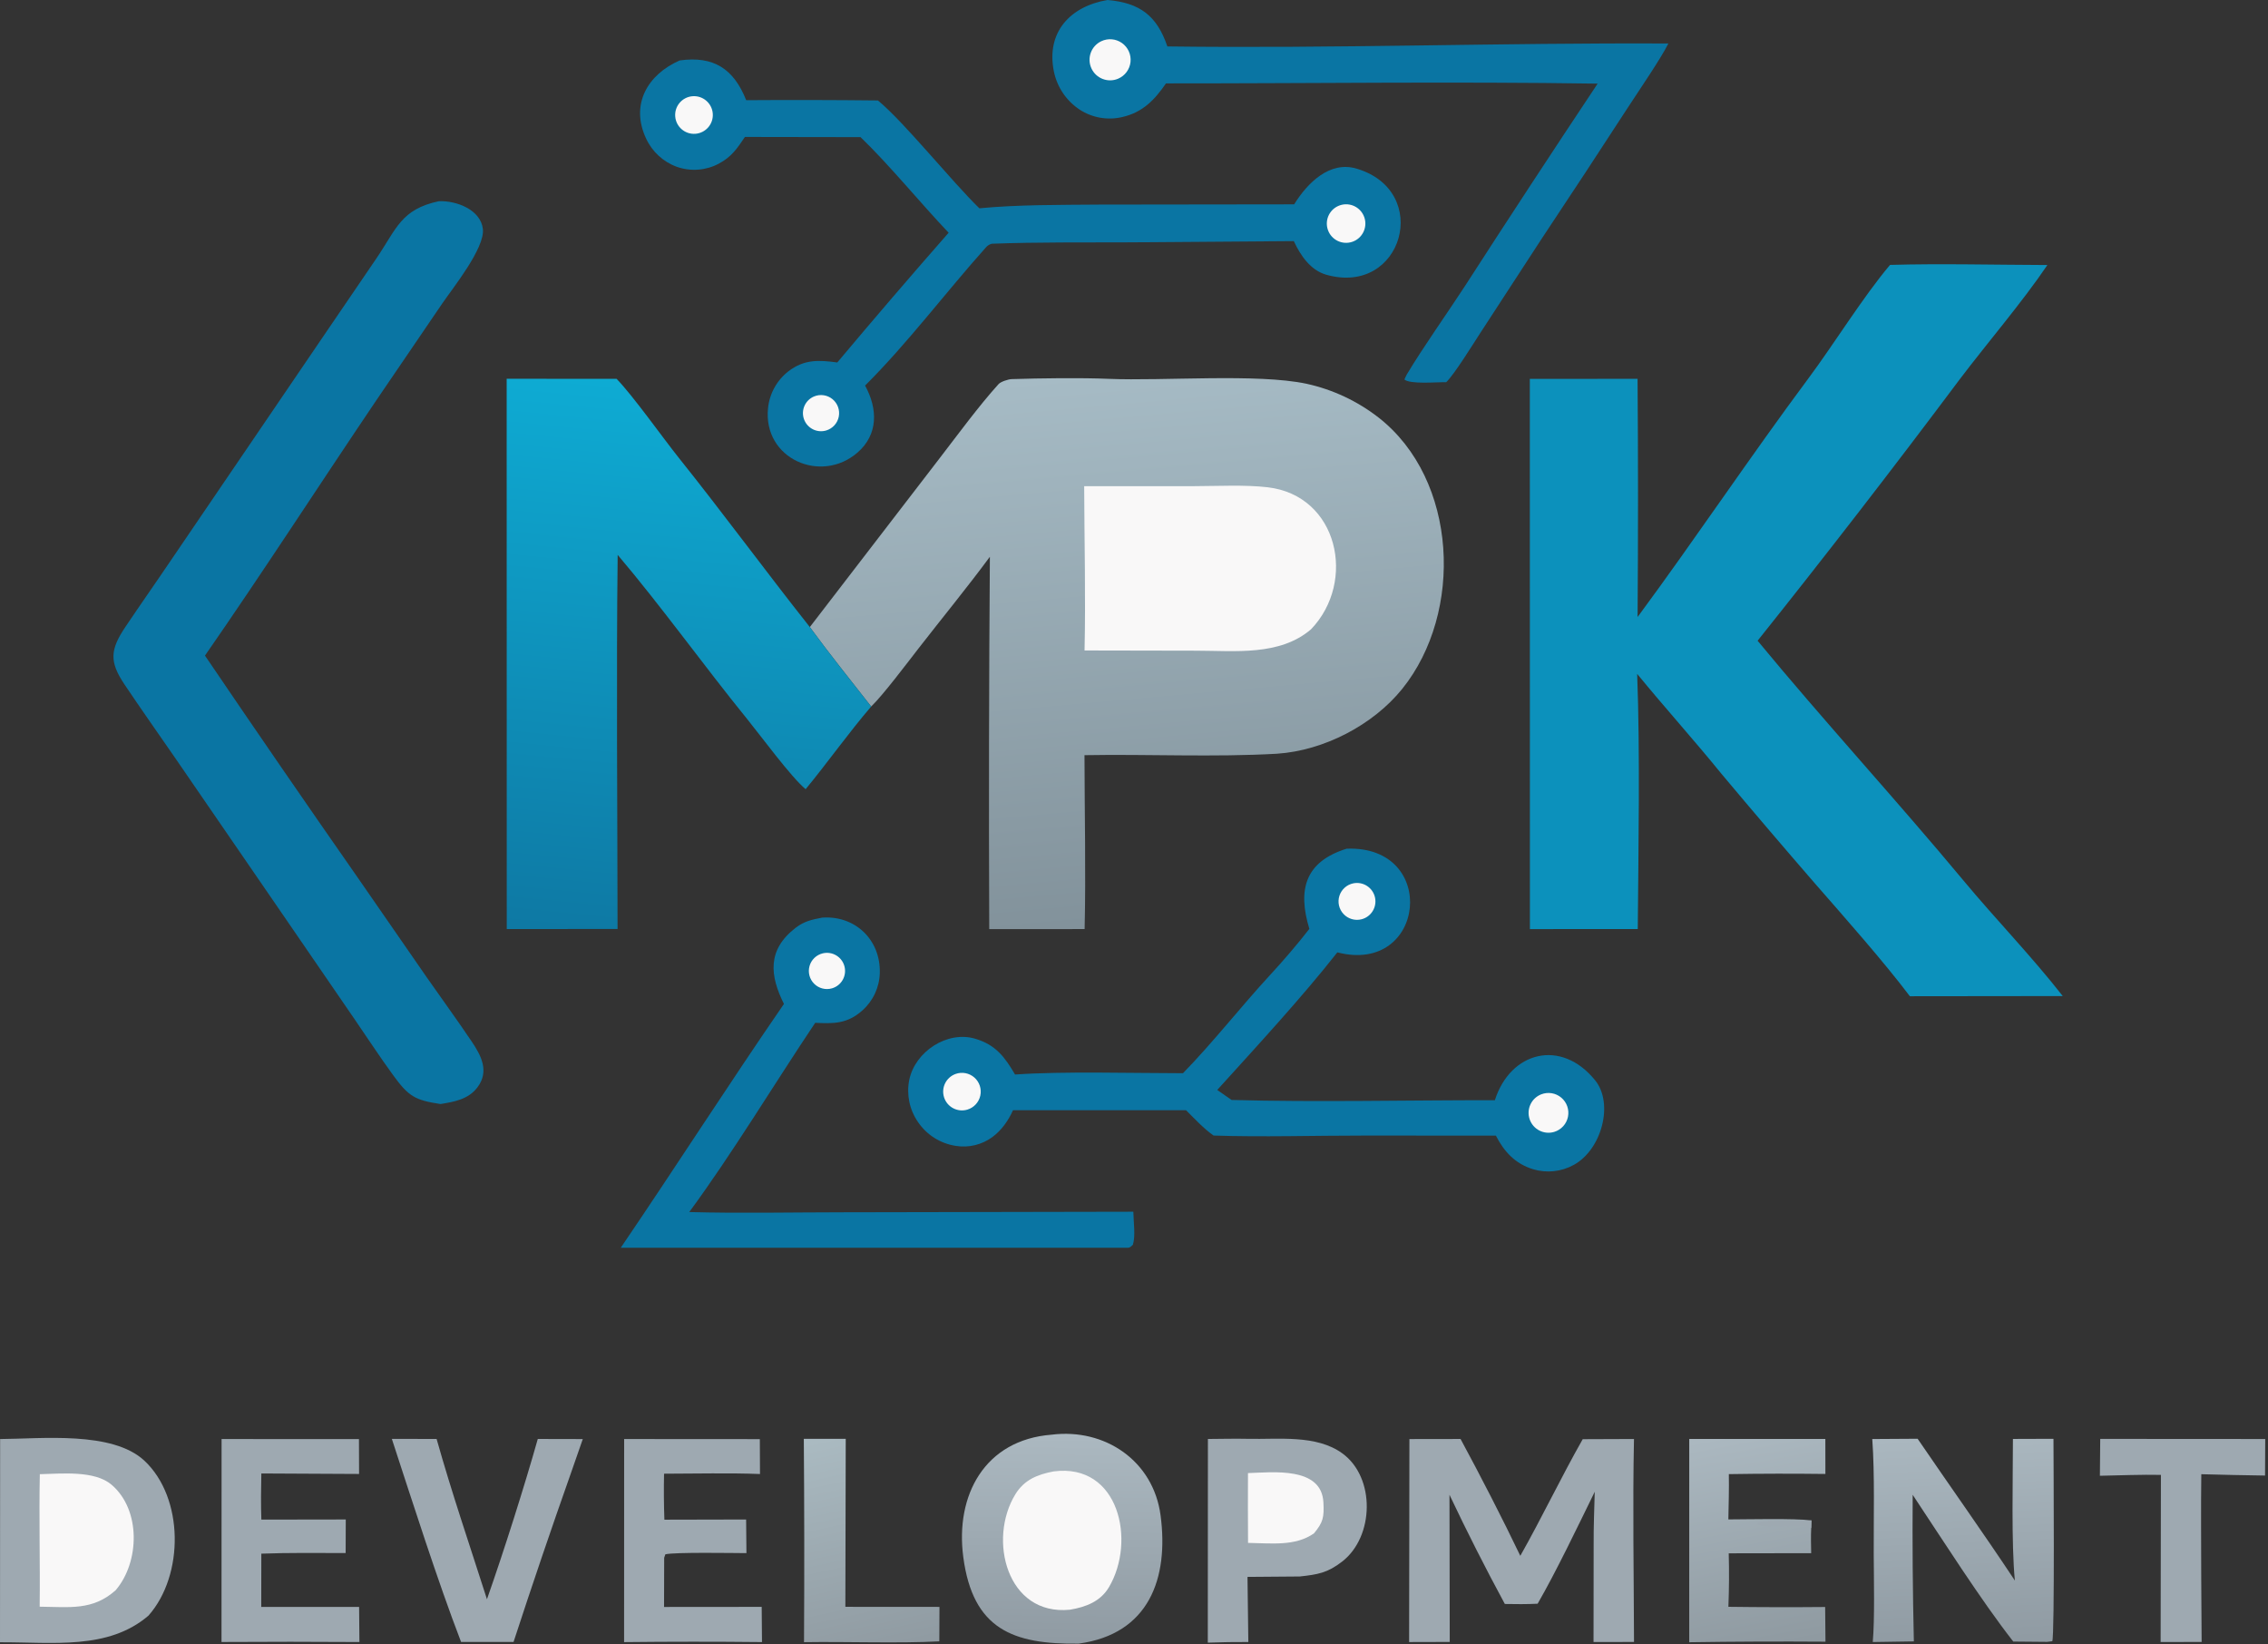 <svg width="676" height="490" viewBox="0 0 676 490" fill="none" xmlns="http://www.w3.org/2000/svg">
<rect x="0" y="0" width="676" height="490" fill="#333333" stroke="none"/>
<path d="M241.379 186.889L280.082 136.548C285.572 129.429 291.646 121.096 297.639 114.467C298.295 113.741 300.564 113.016 301.531 112.987C310.215 112.72 322.013 112.55 330.538 112.91C346.614 113.589 374.76 111.253 389.418 114.372C397.234 116.083 404.568 119.522 410.883 124.436C434.575 142.937 436.279 182.559 417.946 205.306C409.234 216.116 394.547 223.701 380.651 224.633C361.807 225.713 342.137 224.723 323.242 225.065C323.266 241.845 323.679 260.221 323.282 276.897L294.85 276.91C294.703 239.917 294.767 202.924 295.043 165.931C288.323 175.045 280.755 184.255 273.772 193.253C270.525 197.437 263.071 207.322 259.662 210.564C253.573 202.789 247.189 194.841 241.379 186.889Z" fill="url(#paint0_linear_2281_984)"/>
<path d="M323.152 144.906L355.984 144.891C362.868 144.873 371.046 144.436 377.805 145.218C398.893 147.658 404.409 173.343 390.762 187.553C381.407 195.555 368.081 193.934 356.484 193.923L323.258 193.86C323.624 178.074 323.201 160.797 323.152 144.906Z" fill="#F9F8F8"/>
<path d="M563.348 78.951C578.172 78.515 595.233 78.938 610.242 78.985C602.796 90.01 592.375 102.141 584.152 112.997C564.469 139.299 544.373 165.289 523.87 190.958C543.57 214.83 565.345 238.519 585.218 262.411C594.728 273.844 605.686 285.157 614.819 296.858L569.258 296.91C561.309 286.394 549.789 273.416 541.039 263.389C531.627 252.538 522.306 241.607 513.08 230.598C505.024 220.664 496.211 210.902 487.974 200.841C488.866 224.375 488.342 253.216 488.152 276.885L456.007 276.902L455.98 112.923L488.093 112.903C488.272 136.566 488.273 160.231 488.098 183.895C505.247 160.683 521.779 135.915 539.057 112.716C546.535 102.674 555.469 88.235 563.348 78.951Z" fill="#0C91BC"/>
<path d="M151.016 112.888L183.772 112.899C188.611 117.853 197.674 130.639 202.333 136.46C215.563 152.991 228.223 170.274 241.38 186.889C247.19 194.841 253.574 202.789 259.663 210.564C253.089 218.203 246.667 227.267 240.125 235.21C235.7 231.497 226.725 219.254 222.654 214.242C209.805 198.425 197.224 180.838 184.103 165.367C183.672 202.229 184.037 239.969 184.071 276.871L151.044 276.893L151.016 112.888Z" fill="url(#paint1_linear_2281_984)"/>
<path d="M130.795 59.969C136.204 59.755 143.268 62.582 143.924 68.224C144.587 73.922 135.039 85.724 131.771 90.518L112.102 119.399C95.15 144.504 78.322 170.587 61.094 195.39C76.073 217.471 91.198 239.452 106.468 261.332L127.337 291.474C131.754 297.789 136.244 303.953 140.593 310.406C143.392 314.561 145.906 319.242 142.335 324.022C139.645 327.623 135.487 328.363 131.286 329.034C123.672 327.887 121.792 326.776 117.149 320.398C113.063 314.785 109.274 308.976 105.345 303.257L80.841 267.558L52.354 226.106C47.264 218.723 42.084 211.414 37.088 203.957C32.509 197.122 32.848 193.574 37.41 186.785C42.023 179.92 46.804 173.146 51.42 166.291L95.181 101.976L112.124 77.111C118.278 68.054 119.506 62.397 130.795 59.969Z" fill="#0A75A3"/>
<path d="M202.575 18.014C212.654 16.602 218.679 20.465 222.407 29.859C235.496 29.771 248.585 29.798 261.674 29.94C269.599 36.49 283.347 53.715 291.906 62.079C303.534 60.969 316.012 61.077 327.762 60.973L385.736 60.899C389.702 54.503 396.33 47.899 404.289 50.242C426.955 56.913 418.085 88.311 395.344 81.889C390.616 80.553 387.628 76.162 385.639 71.861L337.014 72.222C323.448 72.287 309.156 72.124 295.649 72.639C295.058 72.761 294.389 73.146 293.989 73.593C282.045 86.911 270.487 102.345 257.845 114.912C261.66 121.859 261.791 129.498 255.596 134.873C244.686 144.337 227.366 136.701 228.92 121.66C229.355 117.299 231.566 113.31 235.032 110.63C239.776 107.018 244.136 107.302 249.559 108.028C260.48 95.018 271.545 82.128 282.751 69.362C274.247 60.416 265.133 49.19 256.493 40.869L222.034 40.813C219.66 44.323 218.05 46.739 214.217 48.792C210.374 50.827 205.855 51.163 201.752 49.72C197.673 48.244 194.359 45.19 192.555 41.246C187.841 31.155 192.978 22.24 202.575 18.014Z" fill="#0A75A3"/>
<path d="M399.382 61.188C402.387 60.174 405.644 61.787 406.659 64.791C407.675 67.795 406.063 71.054 403.06 72.071C400.054 73.088 396.792 71.475 395.776 68.469C394.761 65.462 396.375 62.202 399.382 61.188Z" fill="#F9F8F8"/>
<path d="M206.362 28.682C209.464 28.411 212.195 30.716 212.447 33.819C212.7 36.923 210.378 39.639 207.273 39.873C204.194 40.104 201.507 37.807 201.257 34.73C201.006 31.653 203.287 28.951 206.362 28.682Z" fill="#F9F8F8"/>
<path d="M242.642 118.154C244.481 117.388 246.593 117.698 248.133 118.96C249.674 120.223 250.393 122.232 250.003 124.186C249.613 126.139 248.177 127.718 246.269 128.292C243.521 129.119 240.607 127.648 239.64 124.946C238.674 122.244 239.993 119.258 242.642 118.154Z" fill="#F9F8F8"/>
<path d="M401.385 252.936C428.965 251.9 424.939 290.639 398.604 283.833C388.209 297.093 374.164 312.301 362.811 324.84L367.084 327.824C392.073 328.526 420.254 327.865 445.558 327.901C450.172 313.369 465.35 309.418 475.485 322.017C480.999 328.871 477.464 342.541 469.114 347.156C465.392 349.224 460.99 349.694 456.916 348.458C451.632 346.837 448.289 343.22 445.864 338.45L406.655 338.436C392.188 338.425 375.974 338.918 361.733 338.429C358.918 336.496 355.986 333.351 353.518 330.883L301.935 330.875C300.584 333.931 298.521 336.853 295.819 338.857C292.678 341.18 288.733 342.136 284.877 341.509C280.263 340.808 276.157 338.199 273.562 334.32C271.069 330.675 270.15 326.179 271.01 321.848C272.753 313.405 282.336 307.09 290.694 309.581C296.824 311.407 299.509 315.069 302.543 320.243C316.71 319.234 337.777 319.848 352.597 319.853C361.569 310.66 369.865 299.999 378.617 290.519C382.535 286.276 386.754 281.37 390.266 276.828C386.714 265.135 388.967 256.808 401.385 252.936Z" fill="#0A75A3"/>
<path d="M459.373 326.147C461.397 325.353 463.693 325.731 465.357 327.131C467.02 328.531 467.783 330.729 467.346 332.858C466.909 334.988 465.341 336.707 463.261 337.339C460.215 338.263 456.983 336.618 455.939 333.611C454.895 330.605 456.411 327.31 459.373 326.147Z" fill="#F9F8F8"/>
<path d="M284.828 320.07C286.746 319.381 288.887 319.788 290.417 321.133C291.948 322.478 292.627 324.549 292.19 326.539C291.754 328.529 290.27 330.125 288.317 330.706C285.411 331.57 282.346 329.964 281.401 327.084C280.456 324.204 281.975 321.095 284.828 320.07Z" fill="#F9F8F8"/>
<path d="M403.387 263.257C406.312 262.674 409.169 264.53 409.825 267.439C410.481 270.348 408.698 273.25 405.806 273.979C403.87 274.467 401.821 273.866 400.455 272.41C399.088 270.954 398.618 268.872 399.228 266.971C399.837 265.069 401.429 263.648 403.387 263.257Z" fill="#F9F8F8"/>
<path d="M330.111 0C339.76 0.827 344.851 4.715 347.947 13.84C397.473 14.494 447.551 12.718 497.269 12.965C495.06 17.433 488.257 27.358 485.314 31.884C476.757 45.073 468.122 58.212 459.412 71.3L441.158 99.324C439.008 102.628 433.548 111.478 431.07 113.901C428.077 113.861 420.323 114.583 418.585 113.095L419.276 111.661C424.164 103.481 431.257 93.535 436.601 85.317C449.649 65.089 462.846 44.957 476.193 24.924C433.992 24.274 389.904 24.871 347.528 24.853C344.161 29.764 340.604 33.477 334.53 34.88C330.176 35.912 325.589 35.122 321.832 32.691C317.844 30.064 315.067 25.956 314.115 21.276C311.75 9.593 319.022 1.851 330.111 0Z" fill="#0A75A3"/>
<path d="M328.216 12.3C330.218 11.337 332.585 11.533 334.401 12.813C336.217 14.093 337.198 16.256 336.963 18.466C336.728 20.675 335.315 22.584 333.271 23.455C330.209 24.757 326.667 23.378 325.294 20.347C323.92 17.316 325.218 13.743 328.216 12.3Z" fill="#F9F8F8"/>
<path d="M245.061 273.483C254.903 272.783 262.491 280.106 262.233 289.955C262.126 294.25 260.239 298.307 257.025 301.157C252.525 305.16 248.464 305.099 242.982 304.829C230.885 322.864 218.162 343.973 205.44 361.228C220.161 361.644 236.411 361.309 251.305 361.3L337.802 361.134C337.846 364.162 338.497 368.325 337.672 370.972C336.383 372.221 336.575 371.797 334.156 371.873L185.02 371.876C201.376 347.827 217.231 323.06 233.664 299.206C229.48 290.804 228.562 283.117 237.165 276.504C239.706 274.551 241.942 274.08 245.061 273.483Z" fill="#0A75A3"/>
<path d="M245.238 284.123C248.088 283.447 250.957 285.169 251.701 288.002C252.446 290.835 250.793 293.745 247.979 294.557C246.097 295.101 244.068 294.581 242.679 293.2C241.289 291.82 240.757 289.794 241.289 287.909C241.82 286.024 243.332 284.574 245.238 284.123Z" fill="#F9F8F8"/>
<path d="M313.427 427.584C329.318 425.584 343.759 435.351 345.92 451.615C348.406 470.32 342.533 486.997 321.508 489.851C301.97 490.117 289.957 485.611 287.111 464.014C284.689 445.632 293.5 429.132 313.427 427.584Z" fill="url(#paint2_linear_2281_984)"/>
<path d="M314.05 438.526C333.599 435.982 338.622 459.309 330.556 472.996C328.016 477.306 323.657 478.941 318.907 479.747C300.079 481.622 294.391 458.787 302.639 445.34C305.297 441.007 309.233 439.441 314.05 438.526Z" fill="#F9F8F8"/>
<path d="M0.036 428.881C12.443 428.815 33.507 426.415 43.055 435.352C54.823 446.368 54.949 469.421 44.256 481.506C32.242 491.806 15.794 489.382 0 489.447L0.036 428.881Z" fill="#9EA9B1"/>
<path d="M11.87 439.354C18.316 439.217 28.159 438.163 33.24 442.486C42.047 449.976 41.66 465.537 34.477 473.937C27.599 480.083 20.701 478.919 11.826 478.845C11.982 465.668 11.598 452.477 11.87 439.354Z" fill="#F9F8F8"/>
<path d="M420.088 428.884L435.332 428.86C441.202 439.723 447.83 452.576 453.142 463.688C459.519 452.423 465.228 440.406 471.744 428.923L487.025 428.865C486.606 448.655 486.982 469.493 487.033 489.359L474.968 489.367L475.004 460.102C474.973 455.015 475.194 449.693 475.329 444.591C470.409 454.639 463.791 468.483 458.307 477.96C454.894 478.125 451.949 478.096 448.531 478.037C442.741 467.337 437.239 456.484 432.032 445.489L432.11 489.35L420 489.382L420.088 428.884Z" fill="#9EA9B1"/>
<path d="M558.051 428.878L571.563 428.793C581.196 442.91 591.109 456.817 600.553 471.058C599.471 460.067 599.972 440.572 599.973 428.85L612.058 428.81C612.07 435.346 612.442 487.668 611.702 489.144L610.157 489.33L600.079 489.24C590.54 477.065 578.749 458.515 570.096 445.498C569.984 460.063 570.101 474.629 570.446 489.19L558.196 489.379C558.802 482.737 558.517 470.25 558.484 463.358C558.431 452.606 558.813 439.454 558.051 428.878Z" fill="url(#paint3_linear_2281_984)"/>
<path d="M360.029 428.859C363.983 428.841 368.073 428.728 372.021 428.817C381.085 429.02 392.334 427.511 400.099 433.151C410.022 440.359 409.599 457.977 400.067 465.377C395.629 468.821 392.716 469.257 387.405 469.842L371.828 469.966L372.077 489.369C368.049 489.349 364.021 489.413 359.996 489.56L360.029 428.859Z" fill="#9EA9B1"/>
<path d="M371.971 439.026C379.378 438.798 393.94 437.016 394.459 447.8C394.67 452.17 394.414 453.645 391.649 456.981C386.065 460.926 378.845 459.924 371.991 459.831C371.943 452.896 371.937 445.961 371.971 439.026Z" fill="#F9F8F8"/>
<path d="M66.047 428.877L106.99 428.898L107.026 439.287L77.895 439.139C77.791 443.896 77.746 448.114 77.898 452.892L103.061 452.852L103.025 462.858C94.723 462.846 86.164 462.73 77.891 463.04L77.866 478.906L107.033 478.908L107.131 489.375C93.428 489.283 79.726 489.28 66.023 489.367L66.047 428.877Z" fill="#9EA9B1"/>
<path d="M186.033 428.876L226.476 428.902L226.522 439.305C217.496 438.945 207.057 439.202 197.928 439.212C197.831 443.78 197.865 448.349 198.029 452.915L222.389 452.86L222.483 462.88C218.716 462.868 201.132 462.556 198.316 463.236L197.967 464.252L197.927 478.925L227.03 478.9L227.119 489.39C213.418 489.246 199.716 489.251 186.016 489.402L186.033 428.876Z" fill="#9EA9B1"/>
<path d="M503.498 428.849L544.064 428.852L544.077 439.285C534.484 439.165 524.891 439.182 515.299 439.336C515.38 443.79 515.239 448.37 515.157 452.833C520.84 452.829 534.821 452.468 539.913 453.13L539.852 455.425C539.722 457.932 539.799 460.389 539.84 462.898L515.264 462.938C515.41 468.251 515.376 473.568 515.164 478.879C524.778 479.007 534.392 479.025 544.006 478.934L544.103 489.276C530.564 489.181 517.025 489.235 503.488 489.44L503.498 428.849Z" fill="url(#paint4_linear_2281_984)"/>
<path d="M539.911 453.13L539.85 455.425C538.779 453.882 527.481 455.969 523.602 454.35L523.998 453.788C527.547 452.927 534.869 453.579 539.336 453.187L539.911 453.13Z" fill="#9EA9B1"/>
<path d="M116.793 428.83L130.135 428.856C134.622 444.826 140.086 460.783 145.143 476.622C150.126 462.46 156.257 443.164 160.293 428.856L173.708 428.886L170.28 438.721C164.338 455.53 158.6 472.41 153.068 489.358L137.43 489.356C130.389 471.045 122.941 447.61 116.793 428.83Z" fill="#9EA9B1"/>
<path d="M625.995 428.836L675.176 428.868L675.12 439.761C668.786 439.673 662.452 439.539 656.12 439.361C655.983 449.544 656.093 459.928 656.099 470.127L656.217 489.352L643.998 489.372L644.084 439.563C638.382 439.438 631.66 439.713 625.895 439.826L625.995 428.836Z" fill="#9EA9B1"/>
<path d="M239.586 428.82L252.081 428.814L251.97 478.886L280.018 478.906L279.973 489.175C267.863 489.82 252.295 489.215 239.645 489.419C239.759 469.22 239.739 449.019 239.586 428.82Z" fill="url(#paint5_linear_2281_984)"/>
<defs>
<linearGradient id="paint0_linear_2281_984" x1="344.605" y1="273.813" x2="330.038" y2="110.917" gradientUnits="userSpaceOnUse">
<stop stop-color="#82929B"/>
<stop offset="1" stop-color="#A6BBC5"/>
</linearGradient>
<linearGradient id="paint1_linear_2281_984" x1="193.117" y1="279.461" x2="209.317" y2="116.49" gradientUnits="userSpaceOnUse">
<stop stop-color="#0E79A4"/>
<stop offset="1" stop-color="#0EABD3"/>
</linearGradient>
<linearGradient id="paint2_linear_2281_984" x1="315.921" y1="488.9" x2="316.663" y2="428.317" gradientUnits="userSpaceOnUse">
<stop stop-color="#909BA3"/>
<stop offset="1" stop-color="#ABB8C0"/>
</linearGradient>
<linearGradient id="paint3_linear_2281_984" x1="586.287" y1="488.916" x2="583.69" y2="428.32" gradientUnits="userSpaceOnUse">
<stop stop-color="#909BA3"/>
<stop offset="1" stop-color="#AAB7BF"/>
</linearGradient>
<linearGradient id="paint4_linear_2281_984" x1="529.108" y1="490.361" x2="517.434" y2="427.268" gradientUnits="userSpaceOnUse">
<stop stop-color="#8F9AA1"/>
<stop offset="1" stop-color="#ABB8C0"/>
</linearGradient>
<linearGradient id="paint5_linear_2281_984" x1="261.419" y1="491.465" x2="247.8" y2="428.415" gradientUnits="userSpaceOnUse">
<stop stop-color="#909BA2"/>
<stop offset="1" stop-color="#AABAC1"/>
</linearGradient>
</defs>
</svg>
